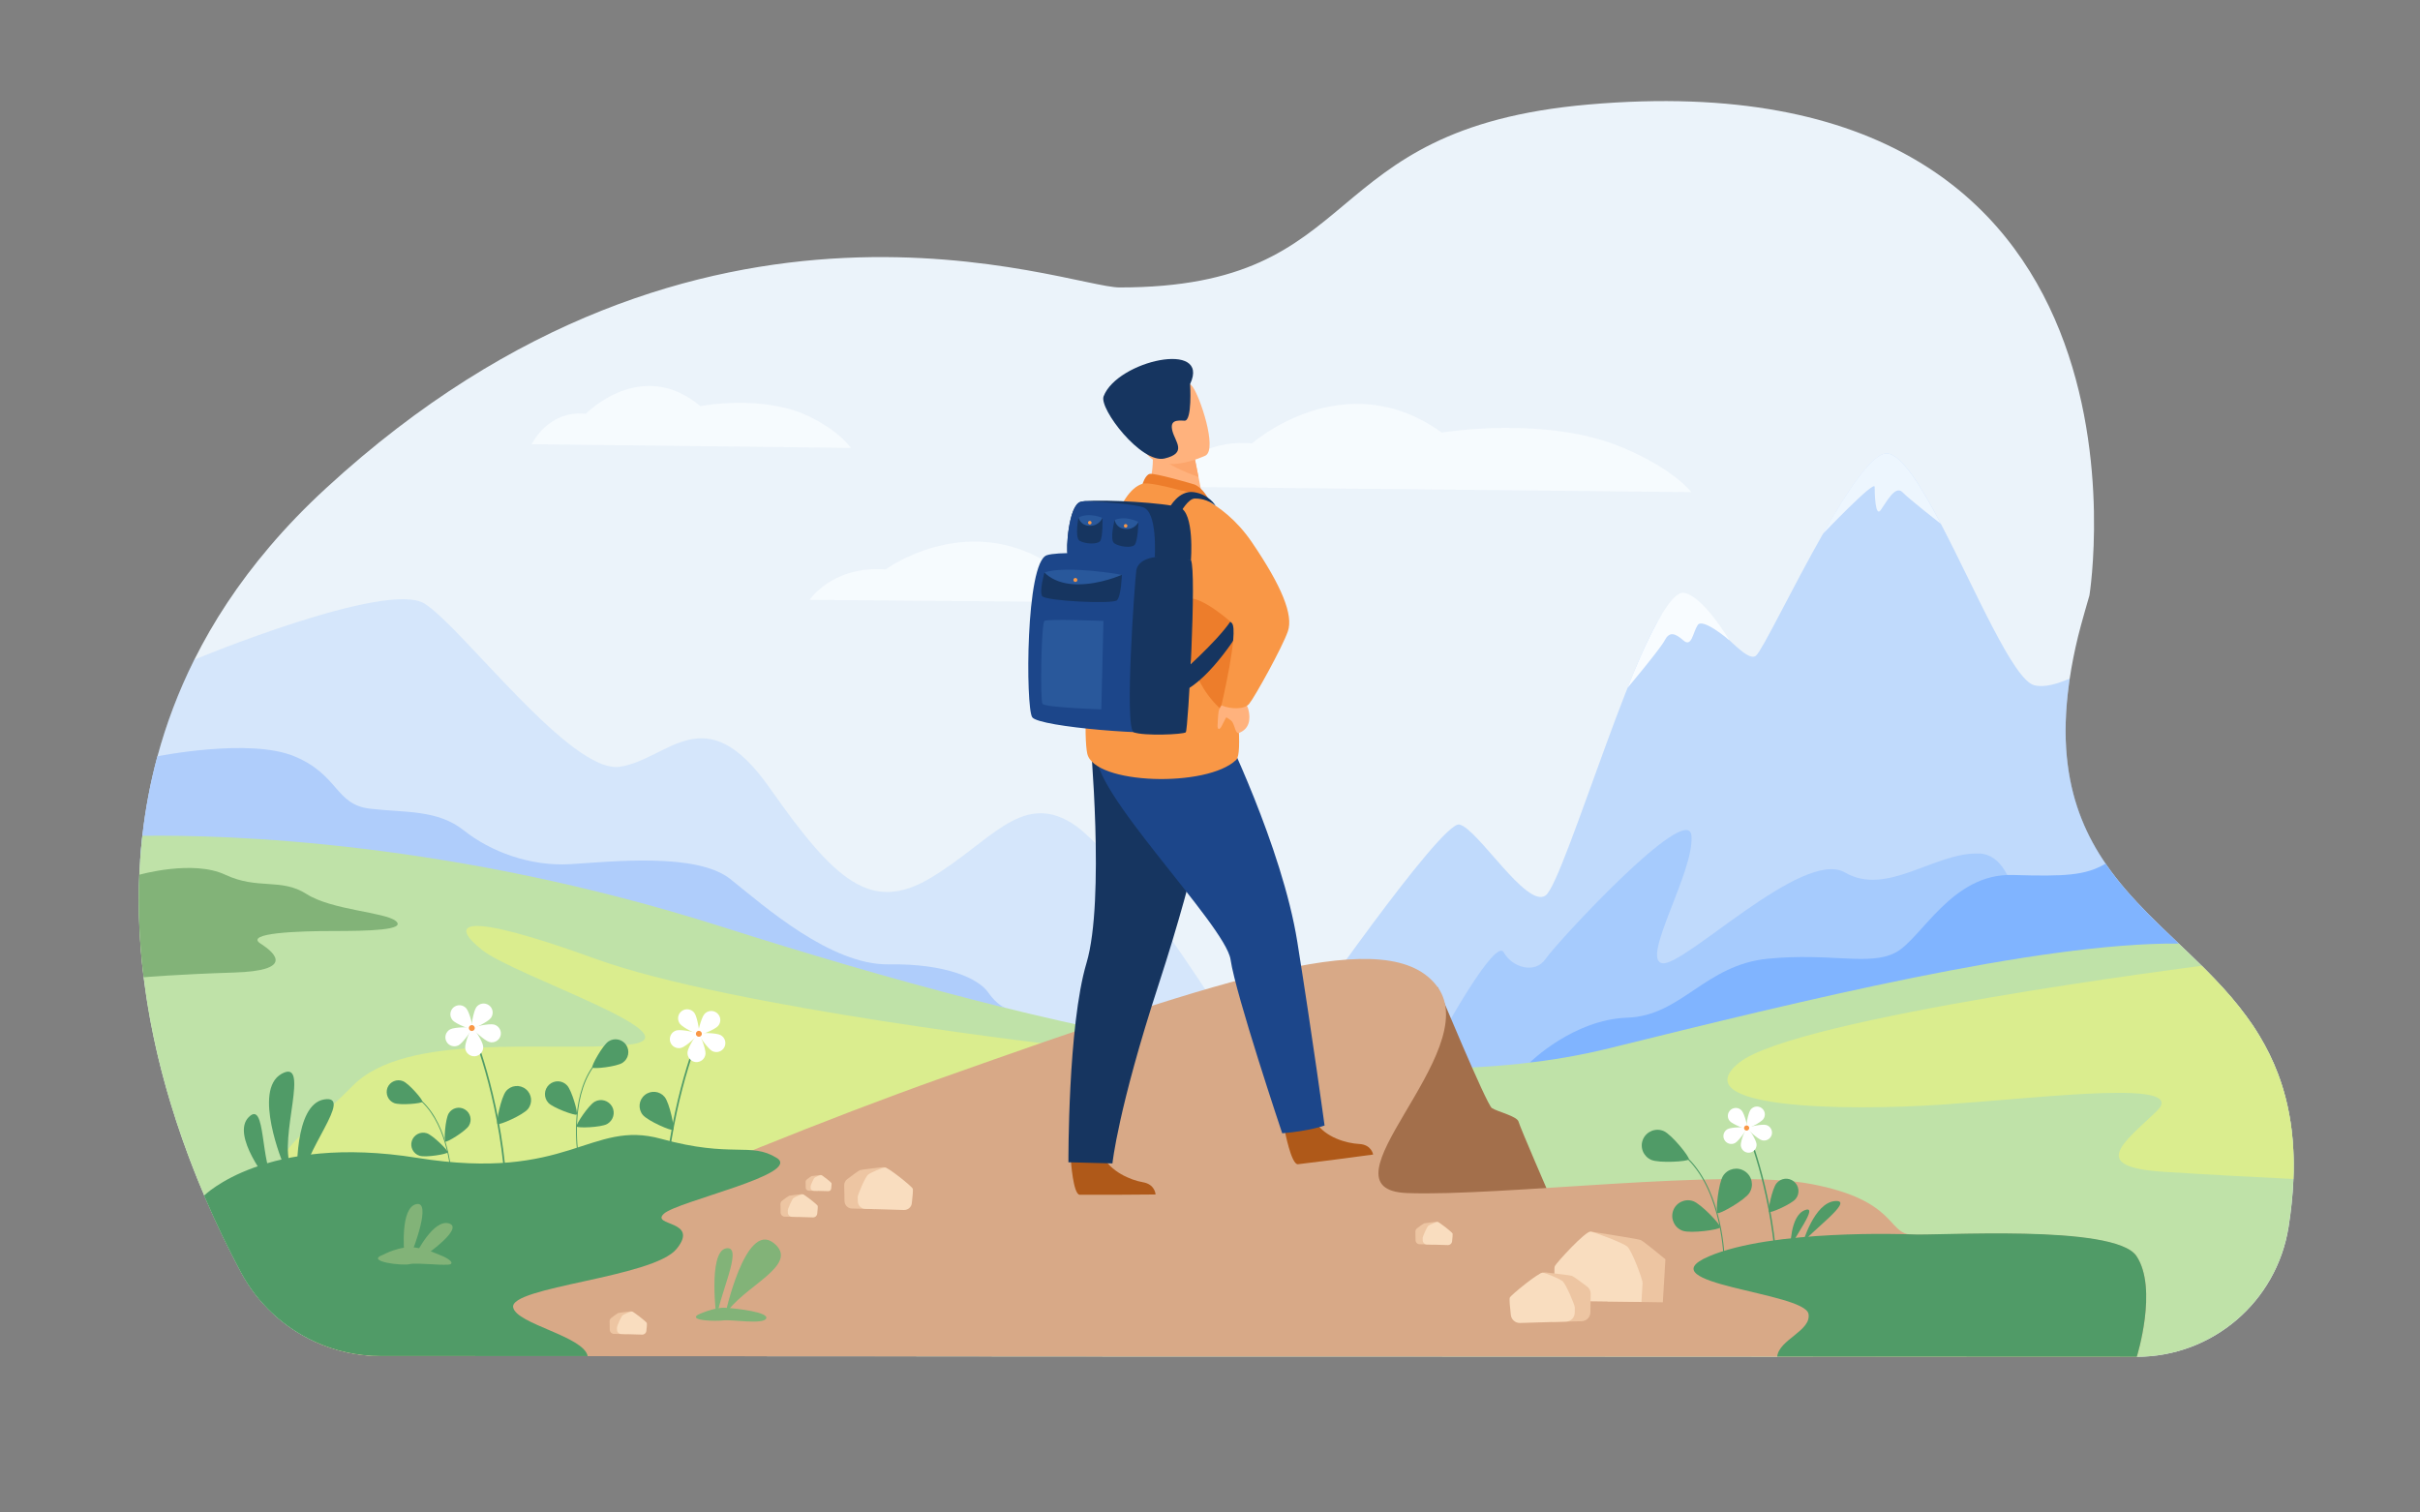 <?xml version="1.0" encoding="UTF-8"?> <svg xmlns="http://www.w3.org/2000/svg" xmlns:xlink="http://www.w3.org/1999/xlink" version="1.1" id="_x2018_лой_x5F_1" x="0px" y="0px" viewBox="0 0 3200 2000" style="enable-background:new 0 0 3200 2000;" xml:space="preserve"><rect x="0" y="0" width="3200" height="2000" fill="#808080" stroke="none"/> <style type="text/css"> .st0{fill:#EBF3FA;} .st1{opacity:0.2;fill:#80B4FF;} .st2{opacity:0.4;fill:#80B4FF;} .st3{fill:#80B4FF;} .st4{fill:#AFCDFB;} .st5{fill:#BFE2A8;} .st6{opacity:0.8;fill:#F8FCFF;} .st7{fill:#DAED8E;} .st8{fill:#A36F4B;} .st9{fill:#D8A987;} .st10{fill:#F8FCFF;} .st11{fill:#509B67;} .st12{fill:#82B378;} .st13{fill:#FFFFFF;} .st14{fill:#F99746;} .st15{fill:#AF5919;} .st16{fill:#163560;} .st17{fill:#1C468A;} .st18{fill:#ED7D2B;} .st19{fill:#FFB27D;} .st20{fill:#FCA56B;} .st21{fill:#29589B;} .st22{fill:#EDC5A2;} .st23{fill:#F9DDBF;} </style> <g> <path class="st0" d="M3026.2,1622.7c-15.7,98.7-100.7,171.4-200.6,171.4l-575.6-0.3l-504.3-0.2h-15.1l-108,0h-13.9l-103,0l-17.6,0 l-143.6-0.1l-25.3,0l-117.1-0.1h-17.5l-14.3,0l-201.8-0.1l-35.2,0l-155.9-0.1h-8.9l-24.4,0l-240.4-0.1c-30.7,0-60.5-6.7-87.5-19.1 c-40.9-18.8-75.4-50.5-97.4-91.6c-15.6-29.1-32.4-63.3-48.6-101.4c-26-61.1-50.8-132.4-67.1-210.1c-13-62.1-20.7-128.2-19.3-196.4 c0.2-12.2,0.8-24.6,1.6-36.9c0.7-10.7,1.7-21.5,2.9-32.3c3.9-34.8,10.4-69.8,19.9-105c11.5-42.7,27.5-85.4,48.7-127.9 c25.2-50.5,57.9-100.5,99.4-149.3c22.4-26.4,47.4-52.4,75.2-77.9c497.4-457.5,979.9-265.1,1048.9-265.1 c332.3,0,252-209.8,620-241.9c778.3-67.9,662.5,649.1,662.5,649.1c0,0-11.5,39.4-15,54.1c-4.8,19.7-8.5,38.4-11.1,56.1 c-0.2,1.3-0.4,2.7-0.6,4c-0.7,5.1-1.4,10.2-1.9,15.1c-4,35.4-3.8,66.7-0.1,95c6.8,52.8,25.4,94.6,50.2,130.7 c16.6,24.1,35.9,45.7,56.3,66.3c5.7,5.8,11.6,11.5,17.4,17.2c7.6,7.3,15.3,14.6,22.9,21.9c10.2,9.7,20.5,19.5,30.6,29.5 c2.2,2.1,4.3,4.3,6.4,6.4c3.7,3.7,7.3,7.4,10.9,11.2c14.8,15.5,29,31.7,41.8,49.3c2.8,3.8,5.5,7.7,8.2,11.6c3.1,4.6,6.1,9.4,9,14.2 c9.3,15.4,17.5,31.9,24.3,49.8C3032.1,1472.3,3039.7,1537.1,3026.2,1622.7z"></path> <path class="st1" d="M1627,1360.1l-208.2,123.8l-857.2-128.6l-377.9-180.9c0.2-12.2,0.8-24.6,1.6-36.9c0.7-10.7,1.7-21.5,2.9-32.3 c3.9-34.8,10.4-69.8,19.9-105c11.5-42.7,27.5-85.4,48.7-127.9c0,0,254.6-105.7,304.8-74c50.1,31.8,193.4,225.2,257.9,215.6 c64.5-9.6,112.2-94.6,198.2,27.9c86,122.5,133.7,166.2,212.5,119.3c78.8-46.9,119.4-113.8,186.2-73.2 C1483.3,1128.5,1627,1360.1,1627,1360.1z"></path> <path class="st2" d="M2840.6,1208.5c-189.1,63.5-789.5,262.3-931.1,274.4c-168.6,14.3-192.3-125.2-192.3-125.2 s188.6-272.2,212.5-267.4c23.9,4.8,89,111.7,114.1,93.8s130-382,170.1-385.8c37.6-3.6,92.7,82.9,108.3,68.5 c8.7-8,47.8-89.7,88.2-160.7c32.2-56.7,65.2-106.5,84.1-106.5c18.9,0.1,44.8,41.1,72,93.2v0c46,87.8,95.9,206.9,123.7,213.4 c13.7,3.2,29.7-1.8,46.7-8.9c-0.2,1.3-0.4,2.7-0.6,4c-0.7,5.1-1.4,10.2-1.9,15.1c-4,35.4-3.8,66.7-0.1,95 c6.8,52.8,25.4,94.6,50.2,130.7C2800.9,1166.3,2820.2,1187.9,2840.6,1208.5z"></path> <path class="st2" d="M1909.6,1362.8c0,0,68-123.2,78.8-103.5s41.2,29.5,55.5,8.5s188.4-209.6,192.7-162.8 c4.3,46.9-67.3,163.4-38.7,168.7c28.7,5.3,186.2-152.3,241.7-120s118.2-26.9,177.3-25.1c59.1,1.8,57.3,138.1,57.3,138.1 l-478.1,146.6l-225.6,10.7l-107.4-12.5L1909.6,1362.8z"></path> <path class="st3" d="M2881,1247.6c0,0-777.1,161.9-858.2,157.5c0,0,57.3-57,129-59.4s102.7-70,186.2-78c83.6-8,133.7,9.9,168.3-8 c34.6-17.9,74-105.1,155.2-102.7c69.6,2.1,96.2,0.6,122.7-14.9c21.2,30.9,47,57.6,73.8,83.5C2865.7,1233,2873.3,1240.3,2881,1247.6 z"></path> <path class="st4" d="M1330.1,1332.9L185.3,1137.5c0,0,0,0,0-0.1c0.7-10.7,1.7-21.5,2.9-32.3c3.9-34.8,10.4-69.8,19.9-105 c0,0,122.1-24.6,181.2,0c59.1,24.6,53.7,64,100.3,69.3c46.5,5.4,88.8,0.9,123.8,28.7c35,27.9,87.6,47.8,140.9,44.6 c53.3-3.2,167.1-15.9,211.7,19.9c44.6,35.8,132.9,113.8,209.3,112.6c76.4-1.2,118.8,19.1,131.3,37 C1318.7,1329.6,1329.4,1332.7,1330.1,1332.9z"></path> <path class="st5" d="M3032.6,1559c-0.8,19.9-2.9,41.1-6.5,63.7c-15.7,98.7-100.7,171.4-200.6,171.4l-575.6-0.3l-504.3-0.2h-15.1 l-108,0h-13.9l-103,0l-17.6,0l-143.6-0.1l-25.3,0l-117.1-0.1h-17.5l-14.3,0l-201.8-0.1l-35.2,0l-164.8-0.1l-24.4,0l-240.4-0.1 c-30.7,0-60.5-6.7-87.5-19.1c-40.9-18.8-75.4-50.5-97.4-91.6c-40.5-75.8-89.2-185.3-115.7-311.5c-5.4-25.5-9.8-51.7-13.1-78.5 c-5.4-43.9-7.7-89.3-5.7-135.6c0.7-17.1,2.1-34.3,4-51.6c112.7-1.5,410.4,7.2,764.7,119.8c452.8,143.9,870.4,236.4,1174.8,161.2 c253.2-62.6,567.7-140,753.2-138.5c10.2,9.7,20.5,19.5,30.6,29.5c2.2,2.1,4.3,4.3,6.4,6.4c3.7,3.7,7.3,7.4,10.9,11.2 c14.8,15.5,29,31.7,41.8,49.3c2.8,3.8,5.5,7.7,8.2,11.6c3.1,4.6,6.1,9.4,9,14.2c9.3,15.4,17.5,31.9,24.3,49.8 C3026.8,1458.4,3034.8,1503.7,3032.6,1559z"></path> <path class="st6" d="M1537,643.6c0,0,35-64.4,118.6-57.3c0,0,121.4-107.4,250.9-14.3c0,0,137.7-23.1,239.6,20 c68,28.7,90.4,58.8,90.4,58.8L1537,643.6z"></path> <path class="st6" d="M1070.6,793.2c0,0,29.6-45.3,100.5-40.3c0,0,102.9-75.5,212.5-10.1c0,0,116.6-16.2,202.9,14 c57.6,20.2,76.6,41.3,76.6,41.3L1070.6,793.2z"></path> <path class="st6" d="M703.1,587.4c0,0,21.1-45.3,71.6-40.3c0,0,73.3-75.5,151.4-10.1c0,0,83-16.2,144.5,14 c41,20.2,54.5,41.3,54.5,41.3L703.1,587.4z"></path> <path class="st7" d="M1411.1,1383.5c0,0-444.4-50.5-624.2-115.8c-179.9-65.3-192.9-46.1-149.4-11.5 c43.5,34.6,294.6,116.3,190.6,125.6s-291.3-18-361.9,54.2c-70.6,72.2-181.5,137.2,0,151.2c181.5,14,711.4-85.5,711.4-85.5 L1411.1,1383.5z"></path> <path class="st8" d="M1901.1,1305.2c0,0,64.5,155.2,71.6,160c7.2,4.8,33.5,10.8,35.3,18c1.8,7.2,43,102.1,43,102.1l-157.6,30.4 l-125.3-73.4L1901.1,1305.2z"></path> <path class="st9" d="M2825.5,1794.1l-475.5-0.2l-100.1,0l-504.3-0.2h-15.1l-108,0h-13.9l-103,0l-17.6,0l-143.6-0.1l-25.3,0 l-117.1-0.1h-17.5l-14.3,0l-201.8-0.1l-35.2,0l-164.8-0.1l-24.4,0l-240.4-0.1c-30.7,0-60.5-6.7-87.5-19.1 c128.6-59.9,520.2-239.2,830.8-349.3c377.2-133.7,592.1-205.3,654.2-119.4c62.1,86-164.7,267.4-40.6,272.2 c124.2,4.8,422.6-33.4,534.8-11.9c112,21.4,100.3,64.3,131.1,66.8c0.1,0,0.2,0,0.2,0c31,2.4,269.8-14.3,298.5,28.7 C2853.8,1703.9,2825.5,1794.1,2825.5,1794.1z"></path> <path class="st6" d="M2566.5,692.8L2566.5,692.8c0,0-41.4-32.3-50.9-42c-9.6-9.7-21.5,13.7-28.7,23.7c-7.2,10-8-21.2-8-30.7 c0-9.6-68.6,62.3-68.6,62.3l0,0c32.2-56.7,65.2-106.5,84.1-106.5C2513.4,599.7,2539.2,640.7,2566.5,692.8z"></path> <path class="st10" d="M2152.2,909.5c0,0,48.9-129.6,74.4-125.6c25.5,4,60.3,62.8,60.3,62.8s-35.4-30.3-42-20.2 c-6.6,10.1-7.8,30.2-19.1,20.2c-11.3-10-18.5-11.5-24.5,0C2195.4,858.1,2152.2,909.5,2152.2,909.5z"></path> <path class="st11" d="M894.7,1651.4c-31,38.2-222.1,50.1-216.1,77.6c4.8,22,93.1,37.9,98.5,64.2h-8.9l-24.4,0l-240.4-0.1 c-30.7,0-60.5-6.7-87.5-19.1c-40.9-18.8-75.4-50.5-97.4-91.6c-15.6-29.1-32.4-63.3-48.6-101.4c0,0,81.5-82.1,282-49.9 c200.6,32.1,228.4-51.1,322.3-25.2c94,25.9,118.2,3.8,152.8,25.2c34.6,21.4-131.3,57.2-149.2,73.9 C860.1,1621.5,925.8,1613.2,894.7,1651.4z"></path> <g> <path class="st11" d="M374.6,1539.4c0,0-41-98.1-2.2-119.5s-4.4,84.2,12.2,123.4C392.8,1562.8,374.6,1539.4,374.6,1539.4z"></path> <path class="st11" d="M355.7,1563.5c0,0-50.5-62-27-86.1c23.6-24.1,14.7,62,35,86.8C373.8,1576.3,355.7,1563.5,355.7,1563.5z"></path> <path class="st11" d="M392.9,1557.8c0,0-4.8-97.4,35.8-104c40.6-6.7-30.4,71.5-28.3,110.5C401.4,1583.6,392.9,1557.8,392.9,1557.8 z"></path> </g> <g> <path class="st12" d="M534.5,1656.1c0,0-5.6-58.8,15.8-63.8c21.3-5.1-4.7,61.2-4.7,61.2L534.5,1656.1z"></path> <path class="st12" d="M550.4,1657.6c0,0,22.9-46.2,43.4-39.8c20.5,6.4-32.7,43.1-32.7,43.1L550.4,1657.6z"></path> <path class="st12" d="M506.3,1659.3c0,0,23.1-12.7,43-9.6c19.9,3.2,23.1,6.4,31.8,9.6c8.8,3.2,19.5,9.5,14.7,12.3 c-4.8,2.8-44.6-2.4-54.1,0C532.2,1674.1,482.2,1668.1,506.3,1659.3z"></path> </g> <g> <path class="st12" d="M958.7,1739c0,0,26.8-124.7,64.1-95.5C1060.1,1672.7,980.5,1701.5,958.7,1739z"></path> <path class="st12" d="M947.7,1745.8c0,0-12.2-90.6,12.5-95.1C985,1646.3,948,1718.4,947.7,1745.8z"></path> <path class="st12" d="M922.5,1738.7c0,0,21.4-10.4,37-9.4c15.6,1,57.5,5.9,53.6,14.2c-3.8,8.3-45.8,1.1-56.4,2.5 C946.1,1747.3,911,1746.5,922.5,1738.7z"></path> </g> <g> <path class="st11" d="M2367.5,1650.7c0,0-0.8-43,19.1-50.5C2406.5,1592.6,2369.5,1639.5,2367.5,1650.7z"></path> <path class="st11" d="M2383.5,1644.6c0,0,15.2-54.4,43.1-56.4C2454.4,1586.1,2390.2,1631.3,2383.5,1644.6z"></path> </g> <g> <path class="st11" d="M521.1,1458.6c8,3.2,36.6,0.6,37.5-1.7c0.9-2.3-17.8-24.1-25.8-27.3c-8-3.2-17.1,0.6-20.4,8.6 C509.3,1446.2,513.1,1455.4,521.1,1458.6z"></path> <path class="st11" d="M593.3,1472.3c-4.5,7.4-6.5,36-4.4,37.3c2.1,1.3,26.6-13.7,31.1-21c4.5-7.4,2.2-17-5.2-21.5 C607.4,1462.5,597.8,1464.9,593.3,1472.3z"></path> <path class="st11" d="M554.8,1528.3c8.2,2.6,36.5-2.2,37.3-4.5c0.7-2.3-19.6-22.7-27.8-25.3c-8.2-2.6-17,1.9-19.7,10.1 S546.5,1525.7,554.8,1528.3z"></path> <g> <path class="st11" d="M596.4,1556.1c0-0.7-3.2-65.5-38.7-99l0.8-0.8c35.8,33.8,39,99.1,39,99.7L596.4,1556.1z"></path> </g> </g> <g> <path class="st11" d="M823.3,1405.3c-7.8,5.2-38.6,8.6-40.1,6.3c-1.5-2.2,13.6-29.3,21.4-34.5c7.8-5.2,18.3-3,23.4,4.7 C833.2,1389.6,831.1,1400.1,823.3,1405.3z"></path> <path class="st11" d="M749.9,1435.3c6.3,6.8,14.7,36.7,12.7,38.5c-2,1.8-31.1-8.7-37.5-15.5c-6.3-6.8-6-17.5,0.9-23.9 C732.9,1428,743.6,1428.4,749.9,1435.3z"></path> <path class="st11" d="M802.8,1486.3c-8.1,4.6-39.1,5.6-40.4,3.3s15.8-28.2,24-32.8s18.4-1.6,23,6.5 C813.9,1471.4,811,1481.7,802.8,1486.3z"></path> <g> <path class="st11" d="M764.7,1524.6c-0.1-0.7-10.7-70,19.6-113.1l-1-0.7c-30.6,43.5-19.9,113.3-19.8,114L764.7,1524.6z"></path> </g> </g> <g> <g> <path class="st11" d="M669.8,1561.6l-2.3-0.4c-9-116.1-44.4-199.4-44.9-200.5l2.1-0.9C625.1,1361,660.9,1444.8,669.8,1561.6z"></path> </g> <g> <path class="st13" d="M598.5,1349.1c4.4,5,24.8,12.9,26.3,11.7c1.4-1.2-3.9-22.5-8.3-27.5s-11.9-5.4-16.9-1.1 C594.6,1336.6,594.2,1344.1,598.5,1349.1z"></path> <path class="st13" d="M629.9,1331.8c-3.9,5.3-7.5,27-6,28.1c1.5,1.1,21.3-8.5,25.2-13.8c3.9-5.3,2.9-12.8-2.4-16.7 C641.3,1325.4,633.8,1326.5,629.9,1331.8z"></path> <path class="st13" d="M653.4,1354.8c-6.4-1.7-27.9,2.9-28.3,4.7c-0.5,1.8,15.7,16.7,22.1,18.4c6.4,1.7,12.9-2,14.7-8.4 C663.6,1363.2,659.8,1356.6,653.4,1354.8z"></path> <path class="st13" d="M638.9,1383.6c-0.6-6.6-12.5-25-14.4-24.9c-1.9,0.2-10,20.6-9.4,27.2c0.6,6.6,6.5,11.4,13.1,10.8 C634.8,1396,639.6,1390.1,638.9,1383.6z"></path> <path class="st13" d="M606.4,1382.2c5.8-3.1,18.4-21.1,17.6-22.7c-0.9-1.7-22.8-1.5-28.7,1.6c-5.8,3.1-8.1,10.3-5,16.1 C593.3,1383,600.5,1385.2,606.4,1382.2z"></path> <path class="st14" d="M620,1358.8c0.3-2.1,2.4-3.6,4.5-3.3c2.1,0.3,3.6,2.4,3.3,4.5c-0.3,2.1-2.4,3.6-4.5,3.3 S619.7,1361,620,1358.8z"></path> </g> <path class="st11" d="M669.1,1442.9c-6.5,8-13.5,41.5-11.2,43.4c2.3,1.9,33.7-11.8,40.2-19.8c6.5-8,5.3-19.7-2.7-26.2 C687.4,1433.7,675.6,1434.9,669.1,1442.9z"></path> </g> <g> <g> <path class="st11" d="M878.3,1569.2l2.3-0.4c9-116.1,44.4-199.4,44.9-200.5l-2.1-0.9C922.9,1368.6,887.2,1452.5,878.3,1569.2z"></path> </g> <g> <path class="st13" d="M949.5,1356.7c-4.4,5-24.8,12.9-26.3,11.7c-1.4-1.2,3.9-22.5,8.3-27.5c4.4-5,11.9-5.4,16.9-1.1 C953.4,1344.2,953.9,1351.7,949.5,1356.7z"></path> <path class="st13" d="M918.2,1339.4c3.9,5.3,7.5,27,6,28.1c-1.5,1.1-21.3-8.5-25.2-13.8c-3.9-5.3-2.9-12.8,2.4-16.7 C906.7,1333,914.2,1334.1,918.2,1339.4z"></path> <path class="st13" d="M894.6,1362.5c6.4-1.7,27.9,2.9,28.3,4.7c0.5,1.8-15.7,16.7-22.1,18.4c-6.4,1.7-12.9-2-14.7-8.4 C884.5,1370.8,888.2,1364.2,894.6,1362.5z"></path> <path class="st13" d="M909.1,1391.2c0.6-6.6,12.5-25,14.4-24.8c1.9,0.2,10,20.6,9.4,27.2c-0.6,6.6-6.5,11.4-13.1,10.8 C913.3,1403.6,908.5,1397.8,909.1,1391.2z"></path> <path class="st13" d="M941.7,1389.8c-5.8-3.1-18.4-21.1-17.6-22.7c0.9-1.7,22.8-1.5,28.7,1.6c5.8,3.1,8.1,10.3,5,16.1 C954.8,1390.6,947.6,1392.9,941.7,1389.8z"></path> <path class="st14" d="M928,1366.4c-0.3-2.1-2.4-3.6-4.5-3.3c-2.1,0.3-3.6,2.4-3.3,4.5c0.3,2.1,2.4,3.6,4.5,3.3 C926.9,1370.6,928.4,1368.6,928,1366.4z"></path> </g> <path class="st11" d="M878.9,1450.6c6.5,8,13.5,41.5,11.2,43.4c-2.3,1.9-33.7-11.8-40.2-19.8c-6.5-8-5.3-19.7,2.7-26.2 C860.7,1441.4,872.4,1442.6,878.9,1450.6z"></path> </g> <g> <path class="st11" d="M2183.4,1533.7c10.5,4.6,48.5,2.3,49.8-0.7c1.3-3-22.6-32.6-33.1-37.3c-10.5-4.6-22.7,0.1-27.4,10.6 S2172.9,1529.1,2183.4,1533.7z"></path> <path class="st11" d="M2278.5,1554.8c-6.3,9.6-10.1,47.5-7.4,49.3c2.7,1.8,35.9-17,42.1-26.6c6.3-9.6,3.6-22.5-6-28.7 C2297.6,1542.4,2284.7,1545.2,2278.5,1554.8z"></path> <path class="st11" d="M2225.1,1627.5c10.8,3.8,48.5-1.4,49.6-4.5c1.1-3.1-25-30.8-35.8-34.7c-10.8-3.8-22.7,1.9-26.5,12.7 C2208.6,1611.9,2214.3,1623.7,2225.1,1627.5z"></path> <g> <path class="st11" d="M2279.2,1666c0-0.9-1.6-87-47.3-132.8l1-1c46.1,46.3,47.7,132.9,47.7,133.8L2279.2,1666z"></path> </g> </g> <g> <g> <path class="st11" d="M2349.7,1668.6l-2-0.3c-7.9-101.6-38.9-174.5-39.3-175.5l1.8-0.8C2310.7,1493,2341.9,1566.4,2349.7,1668.6z "></path> </g> <g> <path class="st13" d="M2287.4,1482.5c3.8,4.3,21.7,11.3,23,10.2c1.2-1.1-3.5-19.7-7.3-24.1s-10.4-4.7-14.8-0.9 C2284,1471.6,2283.5,1478.2,2287.4,1482.5z"></path> <path class="st13" d="M2314.8,1467.4c-3.5,4.6-6.6,23.6-5.3,24.6c1.3,1,18.6-7.4,22.1-12.1s2.5-11.2-2.1-14.6 C2324.8,1461.8,2318.3,1462.8,2314.8,1467.4z"></path> <path class="st13" d="M2335.4,1487.6c-5.6-1.5-24.4,2.5-24.8,4.1c-0.4,1.6,13.7,14.6,19.3,16.1c5.6,1.5,11.3-1.8,12.9-7.3 C2344.3,1494.9,2341,1489.1,2335.4,1487.6z"></path> <path class="st13" d="M2322.7,1512.7c-0.6-5.8-11-21.9-12.6-21.7c-1.6,0.2-8.8,18-8.2,23.8c0.6,5.8,5.7,10,11.4,9.4 C2319.1,1523.6,2323.3,1518.5,2322.7,1512.7z"></path> <path class="st13" d="M2294.2,1511.5c5.1-2.7,16.1-18.4,15.4-19.9s-20-1.3-25.1,1.4c-5.1,2.7-7.1,9-4.4,14.1 C2282.8,1512.2,2289.1,1514.2,2294.2,1511.5z"></path> <path class="st14" d="M2306.2,1491.1c0.3-1.9,2.1-3.2,3.9-2.9c1.9,0.3,3.2,2.1,2.9,3.9s-2.1,3.2-3.9,2.9 C2307.2,1494.7,2305.9,1492.9,2306.2,1491.1z"></path> </g> <path class="st11" d="M2349.1,1564.7c-5.7,7-11.8,36.3-9.8,38c2,1.6,29.5-10.4,35.2-17.4c5.7-7,4.6-17.3-2.4-23 S2354.8,1557.7,2349.1,1564.7z"></path> </g> <path class="st11" d="M2825.5,1794.1l-475.5-0.2c2.4-22.7,45.4-34.1,41.4-56.5c-5.1-28.7-216.9-39.4-131.9-76 c83.5-35.9,260.6-29.4,266.9-29.2c0.1,0,0.2,0,0.2,0c31,2.4,269.8-14.3,298.5,28.7C2853.8,1703.9,2825.5,1794.1,2825.5,1794.1z"></path> <path class="st15" d="M1416,1533.7c0,0,2.9,45.6,11.7,46.2c1.2,0.1,44.7,0,44.7,0l55.6-0.4c0,0-0.4-13.4-16.7-16.2 s-43.5-14.2-53.4-35.6C1447.6,1505.1,1416,1533.7,1416,1533.7z"></path> <path class="st15" d="M1698.9,1495.1c0,0,8.5,44.9,17.3,44.4c1.2-0.1,44.4-5.5,44.4-5.5l55.1-7.3c0,0-2-13.2-18.5-14 c-16.5-0.8-44.9-8.7-57.3-28.8C1726.8,1462.8,1698.9,1495.1,1698.9,1495.1z"></path> <path class="st16" d="M1600.3,1043.4c0,0-14.3,93-68.2,258.3c-53.9,165.2-61.1,236.7-61.1,236.7l-58.2-1.5 c0,0-0.9-180.4,23.9-263.5c24.8-83.1,4.7-299.3,4.7-299.3L1600.3,1043.4z"></path> <path class="st17" d="M1616.1,959c0,0,79.2,160,99.4,286.7c20.2,126.7,36,242.6,36,242.6s-19.5,7.2-56,10.3 c0,0-61.7-183.9-68.3-229.7c-6.6-45.8-190.5-228.9-176.2-274.1C1465.5,949.5,1616.1,959,1616.1,959z"></path> <path class="st18" d="M1501.3,650.4c0,0-81.8,78.6-85.7,110.9c-3.9,32.3,39.7,82.8,39.7,82.8L1501.3,650.4z"></path> <path class="st19" d="M1515.4,651.1l31,20.2l44.7-8.4c-0.6-3.6-3.6-18.6-6.3-32.1c-0.2-0.8-0.3-1.6-0.5-2.4 c-2.3-11.5-4.3-21.4-4.3-21.4l-41.8-18.3l-15.6-6.8c0,0.2,1.2,12.8,1.4,14.6C1526.9,628.9,1515.4,651.1,1515.4,651.1z"></path> <path class="st18" d="M1579.6,640.7c-0.9-0.4-53.9-15.9-59.6-14c-5.8,1.9-9.1,13.1-9.1,13.1l86.7,19.4 C1597.5,659.2,1590.6,645.3,1579.6,640.7z"></path> <path class="st14" d="M1437.7,996.5c9.1,41,158.6,45.5,197,8.2c4.4-4.2,4.5-24,2.8-50.6c-3.3-51.9-13.9-130.1-14.4-170 c-0.2-19.3-2.9-39-6.5-56.9c-7.6-38.2-19.1-68.1-19.1-68.1s-73.1-23.4-86.7-19.4C1445,659.2,1428.6,955.6,1437.7,996.5z"></path> <path class="st18" d="M1637.5,954.2c-3.3-51.9-5.2-137.7-5.6-177.7c-0.2-19.3-11.7-31.4-15.2-49.3l-43.9-7.7 C1572.7,719.6,1530.1,895.1,1637.5,954.2z"></path> <path class="st16" d="M1558.7,892.7c0,0,49.8-43.5,68.4-71l14.1,9.5c0,0-39.2,65.7-76.7,83C1526.9,931.5,1558.7,892.7,1558.7,892.7 z"></path> <path class="st20" d="M1527.1,596.9c9.2,15.5,43.4,28.9,57.7,33.8c-0.2-0.8-0.3-1.6-0.5-2.4c-2.3-11.5-4.3-21.4-4.3-21.4 l-41.8-18.3C1528.9,588.5,1523.3,590.6,1527.1,596.9z"></path> <path class="st19" d="M1594.1,602.4c0,0-63.5,30.7-81.9-9.2c-18.5-39.8-39.1-62.7,0.6-83.9c39.7-21.3,54.7-9.7,64.1,2 C1586.3,523.2,1610.1,593.4,1594.1,602.4z"></path> <path class="st16" d="M1573.7,507.8c0,0,3,49.1-7.4,48.5c-10.3-0.6-19.7-0.8-16,13.6c3.6,14.4,20,29.2-10.5,36.4 c-30.5,7.2-86.7-65.9-80.5-82.2C1477.3,476.8,1601.2,449.4,1573.7,507.8z"></path> <path class="st16" d="M1471.5,822.1c0,0-7.6,0.9-8.3,8.1c-0.7,7.1-5.5,94.1-1.1,96.4s22.4,1.4,23.5,0c1-1.4,5-96.8,2.3-102.5 C1487.9,824,1479.1,820.6,1471.5,822.1z"></path> <path class="st19" d="M1637.9,921.3c0,0,10.5,7.8,12.7,16.2c3.6,13.7,1.3,26.4-12.1,31.6c-4.9,1.9-5.6-9.8-9.3-14.9 c-3.7-5-16.7-7.8-13.7-15.5c3-7.7,8.8-22.7,8.8-22.7L1637.9,921.3z"></path> <path class="st19" d="M1620.5,925.8c0,0-8.3,9.1-9.1,15c-0.9,5.9-1.2,14.9-1.4,18.8c-0.2,3.9,1.8,7.1,5.3,0.8s6.7-14.7,9.1-14.7 S1620.5,925.8,1620.5,925.8z"></path> <path class="st14" d="M1563.1,648.8c0,0,52,9.2,92.2,68.1c40.1,58.9,55,96.6,47.7,117.8s-43.9,87.2-51.3,96.1 c-6.3,7.6-24.6,7.1-36.6,1.9c0,0,23.2-98.1,13.9-108.7c-4-4.5-55.5-48-63.6-26.9C1551.8,832,1563.1,648.8,1563.1,648.8z"></path> <path class="st16" d="M1607.5,668.9c0,0-8.5-15.1-28.7-18.1c-20.2-3-32.4,20.5-32.4,20.5l15.1,5.7c0,0,9.7-17.8,18.5-17.8 C1591.1,659.2,1600,662.9,1607.5,668.9z"></path> <g> <path class="st16" d="M1574.8,741.1c0,0-21-0.3-48-0.9c-47.4-1.1-113.2-3.2-114.9-6.7c-2.6-5.4,0.9-65.6,17.1-69.9 c1.4-0.4,3.4-0.7,5.9-0.9c26.2-2.5,106.2,2.2,124.7,8.2C1579.8,677.3,1574.8,741.1,1574.8,741.1z"></path> <path class="st17" d="M1526.8,740.1c-47.4-1.1-113.2-3.2-114.9-6.7c-2.6-5.4,0.9-65.6,17.1-69.9c1.4-0.4,3.4-0.7,5.9-0.9 c31,1.3,65.3,4.5,76.6,8.2C1530.3,676.9,1527.3,732.3,1526.8,740.1z"></path> <path class="st17" d="M1574.8,741c0,0-162.4-16.1-190.6-6.8c-28.1,9.4-28.1,201-19.3,214.2c8.8,13.2,168.4,25.4,191,18.4 C1578.5,959.9,1574.8,741,1574.8,741z"></path> <path class="st16" d="M1526.8,736.8c0,0-22.2,2-24.3,17.9c-2,15.8-16.1,208.5-3.3,213.6c12.7,5.1,65.7,3,68.8,0 c3.1-3,14.5-214.5,6.8-227.2C1574.8,741,1548.9,733.5,1526.8,736.8z"></path> <g> <g> <path class="st16" d="M1426.1,684.3c0,0-5.2,26.7,1.5,30.8c6.7,4.1,22.9,5.2,27,0.5c4-4.8,3.2-30.7,3.2-30.7L1426.1,684.3z"></path> <path class="st21" d="M1426.1,684.3c0,0,2.3,10.8,14.9,11c12.7,0.2,16.7-10.5,16.7-10.5S1440.5,677.1,1426.1,684.3z"></path> </g> <path class="st14" d="M1438.7,691.1c0-1.3,1.1-2.3,2.4-2.3c1.3,0,2.3,1.1,2.3,2.4c0,1.3-1.1,2.3-2.4,2.3 C1439.7,693.5,1438.7,692.4,1438.7,691.1z"></path> </g> <g> <g> <path class="st16" d="M1473.9,687.6c0,0-6.9,26.3-0.5,30.8c6.4,4.5,22.6,6.7,26.9,2.2c4.3-4.5,5.1-30.5,5.1-30.5L1473.9,687.6z"></path> <path class="st21" d="M1473.9,687.6c0,0,1.6,10.9,14.2,12s17.3-9.4,17.3-9.4S1488.8,681.3,1473.9,687.6z"></path> </g> <path class="st14" d="M1486.1,695.2c0.1-1.3,1.2-2.3,2.5-2.2c1.3,0.1,2.3,1.2,2.2,2.5s-1.2,2.3-2.5,2.2 C1487,697.6,1486,696.5,1486.1,695.2z"></path> </g> <g> <path class="st16" d="M1381.1,756.9c0,0-7,24.8-3.1,31.3s93.2,10.9,98.9,5.6s6.6-33.8,6.6-33.8L1381.1,756.9z"></path> <path class="st21" d="M1381.1,756.9c0,0,12.2,15.4,43,15.8c30.8,0.4,59.4-12.7,59.4-12.7S1411.5,747.2,1381.1,756.9z"></path> <circle class="st14" cx="1422" cy="766.9" r="2.6"></circle> </g> <path class="st21" d="M1459.1,821.1c0,0-73.7-3.1-78,0c-4.3,3.1-5.9,104.7-2.6,109.6c3.3,4.9,77.8,7.3,77.8,7.3L1459.1,821.1z"></path> </g> <path class="st7" d="M3032.6,1559c-45.2-2.2-113.1-5.7-171.7-9.5c-97.9-6.4-54.9-36.6-9.6-79.6c45.4-43-140.9-19.1-279.4-9.5 c-138.5,9.6-346.2,4.7-272.2-55.2c74-59.9,611.7-128.1,611.7-128.1c2.2,2.1,4.3,4.3,6.4,6.4c3.7,3.7,7.3,7.4,10.9,11.2 c14.8,15.5,29,31.7,41.8,49.3c2.8,3.8,5.5,7.7,8.2,11.6c3.1,4.6,6.1,9.4,9,14.2c9.3,15.4,17.5,31.9,24.3,49.8 C3026.8,1458.4,3034.8,1503.7,3032.6,1559z"></path> <path class="st12" d="M441.2,1231.1c-45.5,0-119,2.4-96.6,16.7c22.4,14.3,41.5,35.8-34.9,38.2c-75.5,2.4-118.8,6.2-119.8,6.3 c-5.4-43.9-7.7-89.3-5.7-135.6c0,0,70.8-20.2,113.7,0c43,20.2,73.8,4,107.3,25.4c33.4,21.5,103.9,23.9,118.2,35.8 C537.8,1230,486.7,1231.1,441.2,1231.1z"></path> <g> <path class="st22" d="M2198.8,1722.1l3.4-56.9c0,0-28.7-23.8-32.7-25.5c-4.1-1.6-65.9-11.1-65.9-11.1l2.7,53.5l19.4,38.9 L2198.8,1722.1z"></path> <path class="st23" d="M2057.9,1720.2c0,0-4-41.5-1.9-46c2.1-4.5,41-47,47.4-45.6c6.4,1.3,42,14.6,48.2,19.6s20.7,44.3,20.4,48.3 c-0.2,4.1-1.5,25.1-1.5,25.1L2057.9,1720.2z"></path> </g> <g> <path class="st22" d="M2103,1735.4l0.4-24.4c0.1-3.8-1.7-7.5-4.8-9.8c-6.6-5-17.8-13.3-20-14.1c-1.9-0.7-20.5-2.9-34.2-4.5 c-7.5-0.9-14,5.4-13.3,13l2,22.1c0.1,1.6,0.6,3.2,1.4,4.7l10.7,19.4c2.2,3.9,6.3,6.3,10.8,6.2l35.2-0.9 C2097.7,1747,2102.9,1741.9,2103,1735.4z"></path> <path class="st23" d="M2010,1749.4c-6.2,0.2-11.5-4.4-12.2-10.6c-1.1-9.1-2.2-20.9-1.4-22.9c1.4-3.4,38.8-33.8,43.6-33 c4.8,0.8,21.2,7.5,25.9,11s16.5,31.9,16.5,34.9l-0.1,7.1c-0.1,6.4-5.2,11.6-11.6,11.7L2010,1749.4z"></path> </g> <g> <path class="st22" d="M1116.7,1588.2l-0.4-20.7c-0.1-3.2,1.4-6.3,4-8.3c5.6-4.2,15.1-11.3,16.9-11.9c1.6-0.6,17.4-2.5,28.9-3.8 c6.4-0.7,11.8,4.6,11.2,11l-1.7,18.7c-0.1,1.4-0.5,2.7-1.2,4l-9,16.4c-1.8,3.3-5.3,5.3-9.1,5.2l-29.8-0.7 C1121.2,1598,1116.8,1593.6,1116.7,1588.2z"></path> <path class="st23" d="M1195.4,1600c5.2,0.1,9.7-3.7,10.3-8.9c0.9-7.7,1.9-17.6,1.2-19.4c-1.2-2.9-32.8-28.5-36.9-27.9 s-17.9,6.3-21.9,9.3c-4,3-14,27-13.9,29.5l0.1,6c0.1,5.4,4.4,9.8,9.8,9.9L1195.4,1600z"></path> </g> <g> <path class="st22" d="M1032.2,1603.4l-0.2-11.2c0-1.8,0.8-3.4,2.2-4.5c3-2.3,8.2-6.1,9.2-6.5c0.9-0.3,9.4-1.3,15.7-2.1 c3.5-0.4,6.4,2.5,6.1,6l-0.9,10.2c-0.1,0.8-0.3,1.5-0.7,2.2l-4.9,8.9c-1,1.8-2.9,2.9-5,2.8l-16.2-0.4 C1034.6,1608.7,1032.3,1606.4,1032.2,1603.4z"></path> <path class="st23" d="M1075,1609.8c2.9,0.1,5.3-2,5.6-4.9c0.5-4.2,1-9.6,0.6-10.5c-0.7-1.6-17.9-15.5-20-15.2 c-2.2,0.4-9.8,3.4-11.9,5c-2.2,1.6-7.6,14.7-7.6,16.1l0.1,3.3c0.1,2.9,2.4,5.3,5.3,5.4L1075,1609.8z"></path> </g> <g> <path class="st22" d="M1871.8,1639.9l-0.2-11.2c0-1.8,0.8-3.4,2.2-4.5c3-2.3,8.2-6.1,9.2-6.5c0.9-0.3,9.4-1.3,15.7-2.1 c3.5-0.4,6.4,2.5,6.1,6l-0.9,10.2c-0.1,0.8-0.3,1.5-0.7,2.2l-4.9,8.9c-1,1.8-2.9,2.9-5,2.8l-16.2-0.4 C1874.2,1645.3,1871.8,1642.9,1871.8,1639.9z"></path> <path class="st23" d="M1914.5,1646.4c2.8,0.1,5.3-2,5.6-4.9c0.5-4.2,1-9.6,0.6-10.5c-0.7-1.6-17.9-15.5-20-15.2s-9.8,3.4-11.9,5 s-7.6,14.7-7.6,16.1l0.1,3.3c0.1,2.9,2.4,5.3,5.3,5.4L1914.5,1646.4z"></path> </g> <g> <path class="st22" d="M806.3,1758.4l-0.2-11.2c0-1.8,0.8-3.4,2.2-4.5c3-2.3,8.2-6.1,9.2-6.5c0.9-0.3,9.4-1.3,15.7-2.1 c3.5-0.4,6.4,2.5,6.1,6l-0.9,10.2c-0.1,0.8-0.3,1.5-0.7,2.2l-4.9,8.9c-1,1.8-2.9,2.9-5,2.8l-16.2-0.4 C808.7,1763.7,806.4,1761.3,806.3,1758.4z"></path> <path class="st23" d="M849.1,1764.8c2.8,0.1,5.3-2,5.6-4.9c0.5-4.2,1-9.6,0.6-10.5c-0.7-1.6-17.9-15.5-20-15.2 c-2.2,0.4-9.8,3.4-11.9,5c-2.2,1.6-7.6,14.7-7.6,16.1l0.1,3.3c0.1,2.9,2.4,5.3,5.3,5.4L849.1,1764.8z"></path> </g> <g> <path class="st22" d="M1065.4,1570.6l-0.1-7.8c0-1.2,0.5-2.4,1.5-3.1c2.1-1.6,5.7-4.3,6.4-4.5c0.6-0.2,6.6-0.9,11-1.4 c2.4-0.3,4.5,1.7,4.3,4.2l-0.6,7.1c0,0.5-0.2,1-0.5,1.5l-3.4,6.2c-0.7,1.3-2,2-3.5,2l-11.3-0.3 C1067.1,1574.3,1065.4,1572.6,1065.4,1570.6z"></path> <path class="st23" d="M1095.2,1575.1c2,0.1,3.7-1.4,3.9-3.4c0.3-2.9,0.7-6.7,0.4-7.3c-0.5-1.1-12.4-10.8-14-10.6 c-1.5,0.2-6.8,2.4-8.3,3.5c-1.5,1.1-5.3,10.2-5.3,11.2l0,2.3c0,2,1.7,3.7,3.7,3.8L1095.2,1575.1z"></path> </g> </g> </svg> 